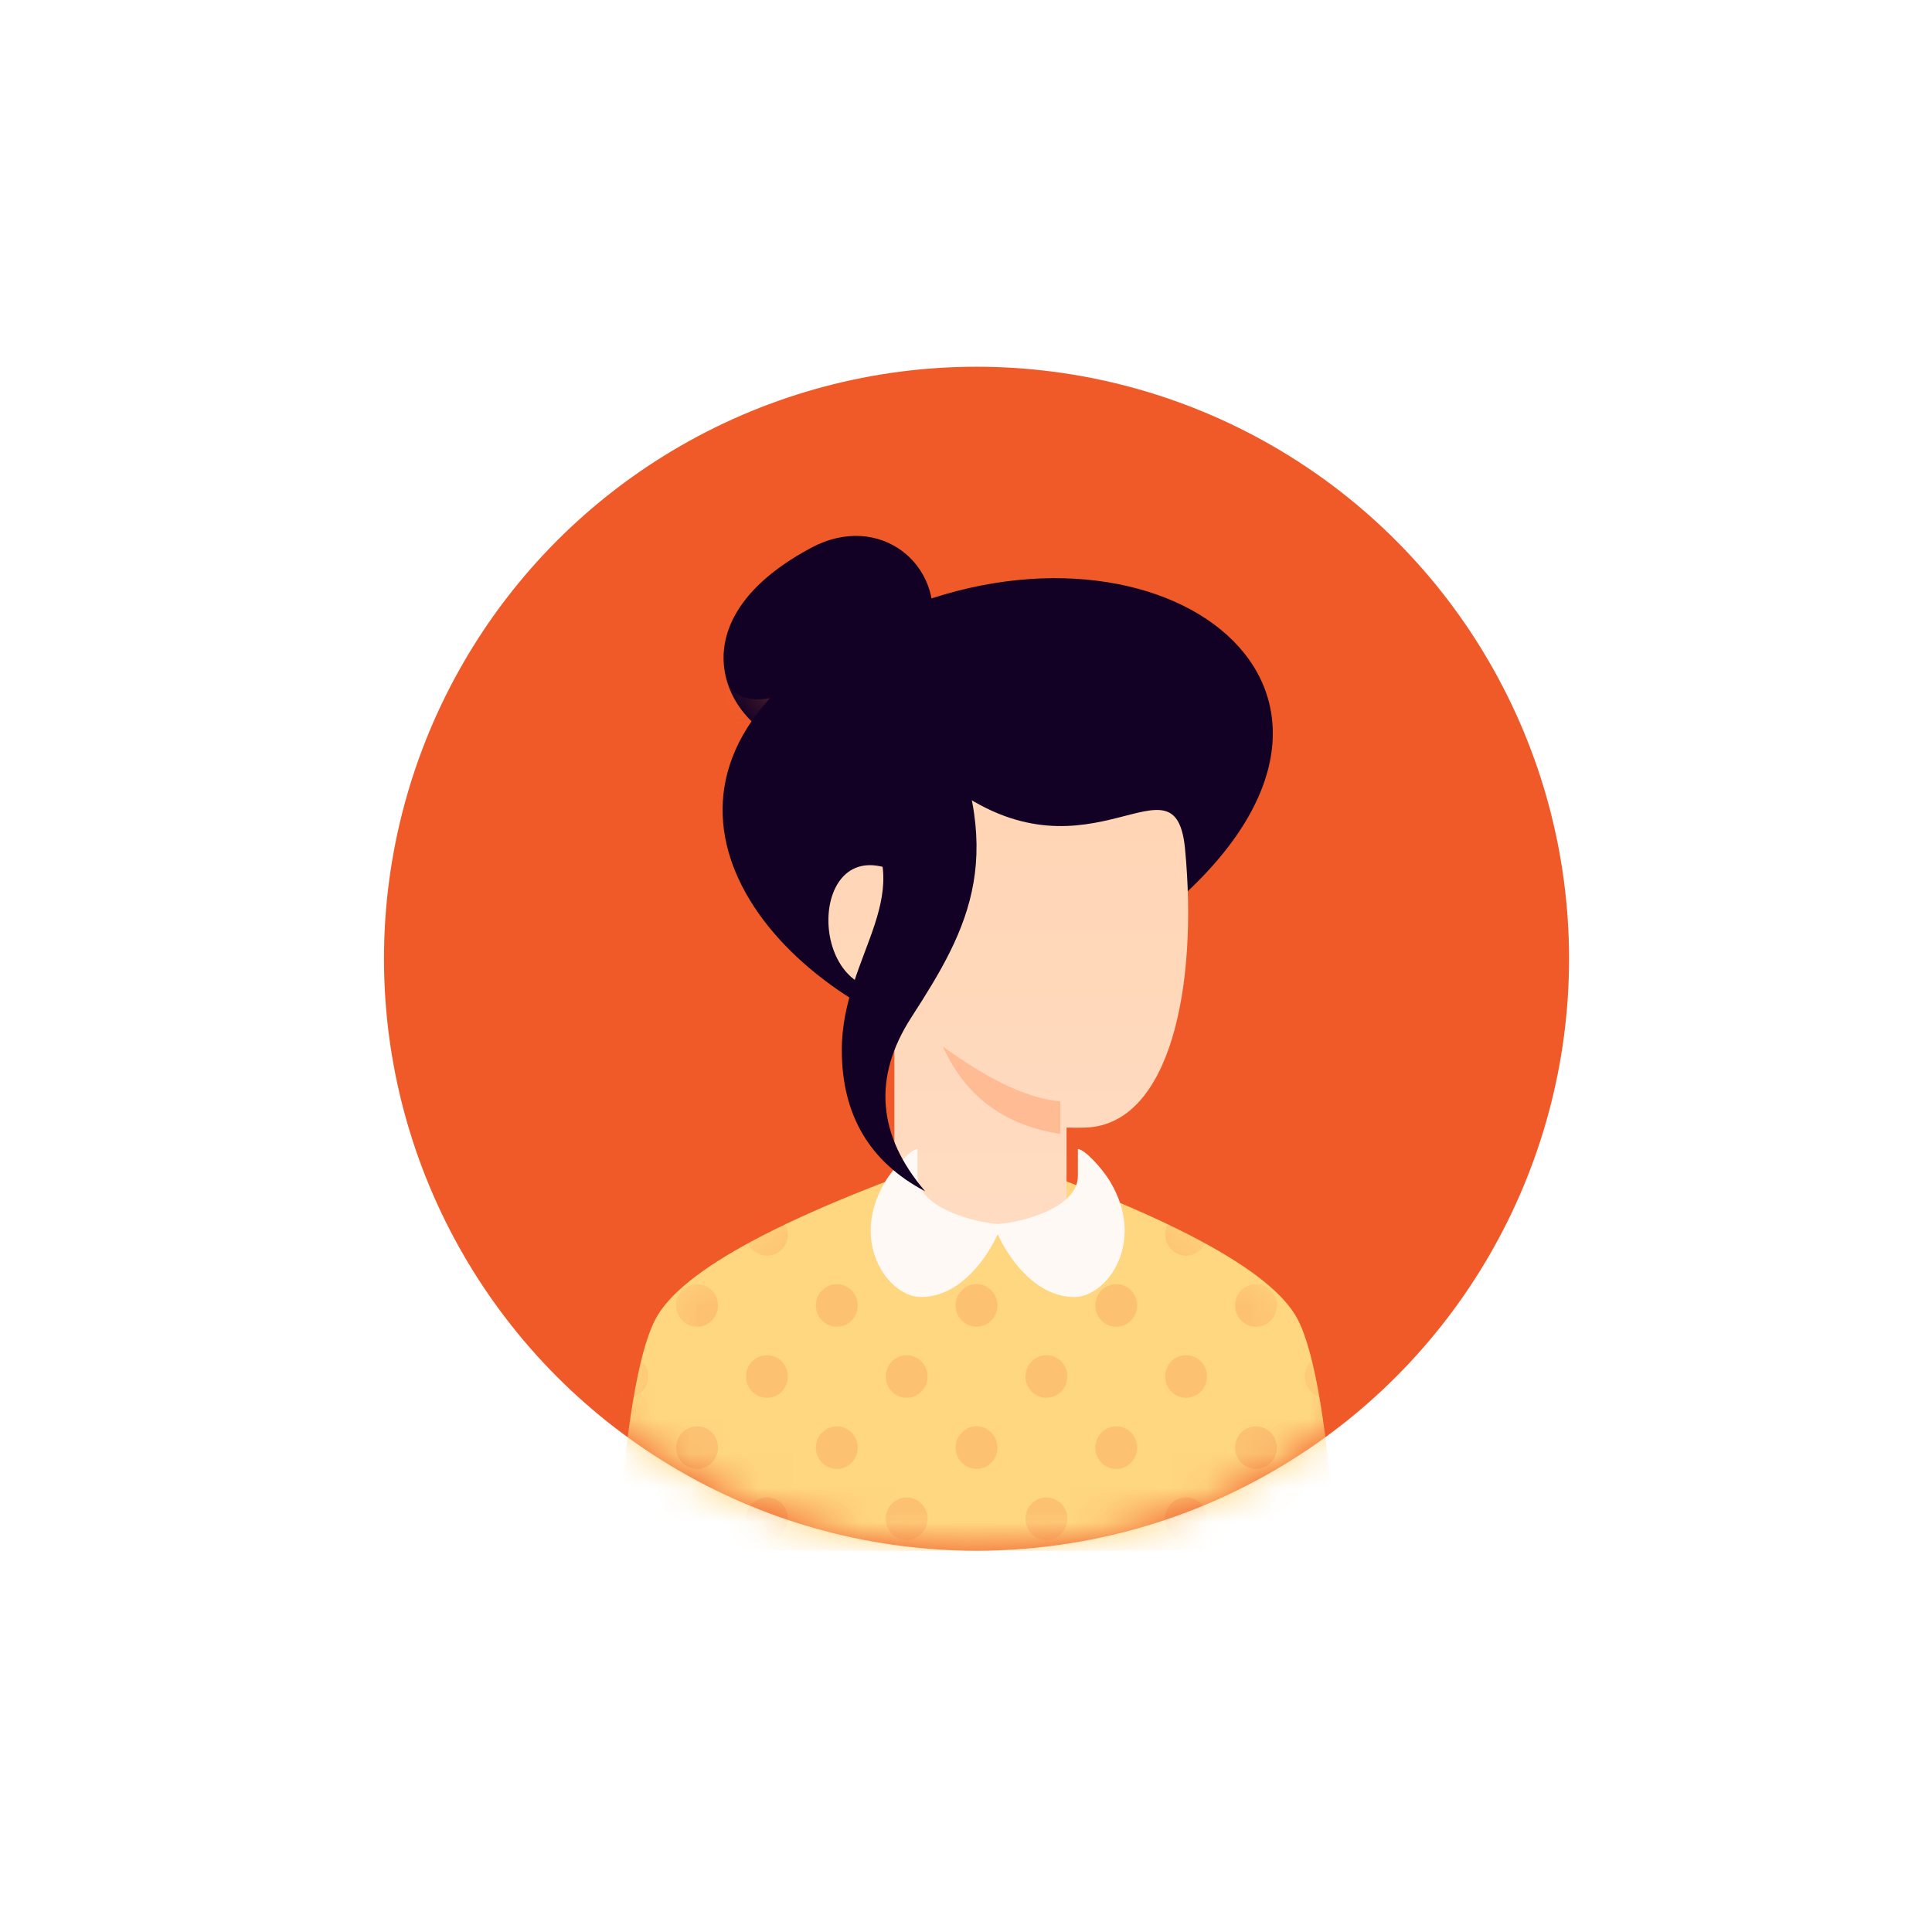 <svg xmlns="http://www.w3.org/2000/svg" xmlns:xlink="http://www.w3.org/1999/xlink" width="56" height="56" viewBox="0 0 56 56">
    <defs>
        <path id="prefix__d" d="M19.742 4.946c.495.962.866 3.194 1.113 6.698H0C.247 8.14.619 5.908 1.114 4.946 1.856 3.503 4.96 1.855 10.428 0c5.467 1.855 8.571 3.503 9.314 4.946z"/>
        <path id="prefix__f" d="M6.051 2.804C6.454.818 4.546-.706 2.582.34-2.043 2.804.708 6.242 2.418 6.015c1.71-.227 3.231-1.225 3.633-3.211z"/>
        <linearGradient id="prefix__h" x1="50%" x2="50%" y1="0%" y2="100%">
            <stop offset="0%" stop-color="#FFD4B3"/>
            <stop offset="100%" stop-color="#FFDCC2"/>
        </linearGradient>
        <ellipse id="prefix__b" cx="17.175" cy="17.159" rx="17.175" ry="17.159"/>
        <filter id="prefix__a" width="123.9%" height="111.7%" x="-12%" y="-5.8%" filterUnits="objectBoundingBox">
            <feOffset dy="2" in="SourceAlpha" result="shadowOffsetOuter1"/>
            <feGaussianBlur in="shadowOffsetOuter1" result="shadowBlurOuter1" stdDeviation="5.5"/>
            <feColorMatrix in="shadowBlurOuter1" result="shadowMatrixOuter1" values="0 0 0 0 0.742 0 0 0 0 0.765 0 0 0 0 0.788 0 0 0 1 0"/>
            <feMerge>
                <feMergeNode in="shadowMatrixOuter1"/>
                <feMergeNode in="SourceGraphic"/>
            </feMerge>
        </filter>
    </defs>
    <g fill="none" fill-rule="evenodd" filter="url(#prefix__a)" transform="translate(-15 -183)">
        <g transform="matrix(-1 0 0 1 60.48 191.63)">
            <mask id="prefix__c" fill="#fff">
                <use xlink:href="#prefix__b"/>
            </mask>
            <use fill="#F05A28" fill-rule="nonzero" xlink:href="#prefix__b"/>
            <g mask="url(#prefix__c)">
                <g>
                    <g transform="translate(6.747 4.903) translate(0 17.772)">
                        <mask id="prefix__e" fill="#fff">
                            <use xlink:href="#prefix__d"/>
                        </mask>
                        <use fill="#FFD781" fill-rule="nonzero" xlink:href="#prefix__d"/>
                        <path fill="#F05A28" fill-rule="nonzero" d="M.304 10.098c.335 0 .607.277.607.618 0 .342-.272.618-.607.618-.336 0-.608-.276-.608-.618 0-.341.272-.618.608-.618zm4.05 0c.335 0 .607.277.607.618 0 .342-.272.618-.608.618-.335 0-.607-.276-.607-.618 0-.341.272-.618.607-.618zm4.049 0c.335 0 .607.277.607.618 0 .342-.272.618-.607.618-.336 0-.608-.276-.608-.618 0-.341.272-.618.608-.618zm4.05 0c.335 0 .607.277.607.618 0 .342-.272.618-.607.618-.336 0-.608-.276-.608-.618 0-.341.272-.618.608-.618zm4.05 0c.335 0 .607.277.607.618 0 .342-.272.618-.608.618-.335 0-.607-.276-.607-.618 0-.341.272-.618.607-.618zm4.049 0c.335 0 .607.277.607.618 0 .342-.272.618-.607.618-.336 0-.608-.276-.608-.618 0-.341.272-.618.608-.618zM2.329 8.038c.335 0 .607.276.607.617 0 .342-.272.619-.607.619-.336 0-.608-.277-.608-.619 0-.341.272-.618.608-.618zm4.05 0c.335 0 .607.276.607.617 0 .342-.272.619-.608.619-.335 0-.607-.277-.607-.619 0-.341.272-.618.607-.618zm4.049 0c.335 0 .607.276.607.617 0 .342-.272.619-.607.619-.336 0-.608-.277-.608-.619 0-.341.272-.618.608-.618zm4.05 0c.335 0 .607.276.607.617 0 .342-.272.619-.608.619-.335 0-.607-.277-.607-.619 0-.341.272-.618.607-.618zm4.049 0c.335 0 .607.276.607.617 0 .342-.272.619-.607.619-.336 0-.608-.277-.608-.619 0-.341.272-.618.608-.618zM.304 5.975c.335 0 .607.277.607.619 0 .341-.272.618-.607.618-.336 0-.608-.277-.608-.618 0-.342.272-.619.608-.619zm4.05 0c.335 0 .607.277.607.619 0 .341-.272.618-.608.618-.335 0-.607-.277-.607-.618 0-.342.272-.619.607-.619zm4.049 0c.335 0 .607.277.607.619 0 .341-.272.618-.607.618-.336 0-.608-.277-.608-.618 0-.342.272-.619.608-.619zm4.05 0c.335 0 .607.277.607.619 0 .341-.272.618-.607.618-.336 0-.608-.277-.608-.618 0-.342.272-.619.608-.619zm4.05 0c.335 0 .607.277.607.619 0 .341-.272.618-.608.618-.335 0-.607-.277-.607-.618 0-.342.272-.619.607-.619zm4.049 0c.335 0 .607.277.607.619 0 .341-.272.618-.607.618-.336 0-.608-.277-.608-.618 0-.342.272-.619.608-.619zM2.329 3.916c.335 0 .607.276.607.618 0 .341-.272.618-.607.618-.336 0-.608-.277-.608-.618 0-.342.272-.618.608-.618zm4.05 0c.335 0 .607.276.607.618 0 .341-.272.618-.608.618-.335 0-.607-.277-.607-.618 0-.342.272-.618.607-.618zm4.049 0c.335 0 .607.276.607.618 0 .341-.272.618-.607.618-.336 0-.608-.277-.608-.618 0-.342.272-.618.608-.618zm4.05 0c.335 0 .607.276.607.618 0 .341-.272.618-.608.618-.335 0-.607-.277-.607-.618 0-.342.272-.618.607-.618zm4.049 0c.335 0 .607.276.607.618 0 .341-.272.618-.607.618-.336 0-.608-.277-.608-.618 0-.342.272-.618.608-.618zM.304 1.855c.335 0 .607.277.607.618 0 .341-.272.618-.607.618-.336 0-.608-.277-.608-.618 0-.341.272-.618.608-.618zm4.05 0c.335 0 .607.277.607.618 0 .341-.272.618-.608.618-.335 0-.607-.277-.607-.618 0-.341.272-.618.607-.618zm12.148 0c.336 0 .608.277.608.618 0 .341-.272.618-.608.618-.335 0-.607-.277-.607-.618 0-.341.272-.618.607-.618zm4.05 0c.335 0 .607.277.607.618 0 .341-.272.618-.607.618-.336 0-.608-.277-.608-.618 0-.341.272-.618.608-.618z" mask="url(#prefix__e)" opacity=".4"/>
                    </g>
                    <g transform="translate(6.747 4.903) translate(11.655)">
                        <mask id="prefix__g" fill="#fff">
                            <use xlink:href="#prefix__f"/>
                        </mask>
                        <use fill="#130025" transform="matrix(-1 0 0 1 6.138 0)" xlink:href="#prefix__f"/>
                        <path fill="#E0713F" d="M1.76 3.12c2.279 1.665 3.704 2.044 4.273 1.136.089.568-.317 2.175-.955 2.156C3.806 6.375 2.7 5.278 1.76 3.12z" mask="url(#prefix__g)" opacity=".6" style="mix-blend-mode:multiply"/>
                    </g>
                    <path fill="#130025" d="M12.822 14.1c-2.303 1.104-2.639 1.044-7.719-3.101-7.665-6.256-.429-11.977 7.344-8.93 8.415 3.69 5.596 9.53.375 12.03z" transform="translate(6.747 4.903)"/>
                    <path fill="url(#prefix__h)" d="M12.81 19.27c-.763 1.27-4.23 1.27-4.992 0V17.15c-.226.007-.416.007-.571 0-2.432-.106-3.245-4.091-2.863-8.077.28-2.92 2.707 1.087 6.658-1.72-.156 3.071 1.143 2.754 1.715 2.383 2.6-1.218 2.621 3.775.052 3.39v6.143z" transform="translate(6.747 4.903)"/>
                    <path fill="#FFBB94" fill-rule="nonzero" d="M7.998 16.389c.911-.07 2.046-.6 3.405-1.587-.65 1.443-1.785 2.287-3.405 2.532v-.945z" transform="translate(6.747 4.903)"/>
                    <path fill="#FFF9F5" fill-rule="nonzero" d="M12.139 18.552v-.78c.177 0 .686.523.948.966 1.034 1.753-.113 3.323-1.049 3.323-1.18 0-1.962-1.23-2.224-1.822-.261.592-1.043 1.822-2.224 1.822-.935 0-2.082-1.57-1.048-3.323.262-.443.77-.966.948-.966v.78c0 .925 1.621 1.352 2.321 1.392.663-.04 2.328-.467 2.328-1.392z" transform="translate(6.747 4.903)"/>
                    <path fill="#130025" d="M11.58 4.772c-2.147 4.428-.939 6.587.74 9.188 1.118 1.735.984 3.414-.403 5.037 1.61-.848 2.416-2.214 2.416-4.096 0-2.823-2.416-4.594-.403-6.919 2.014-2.324-.201-7.638-2.35-3.21z" transform="translate(6.747 4.903)"/>
                </g>
            </g>
        </g>
    </g>
</svg>
